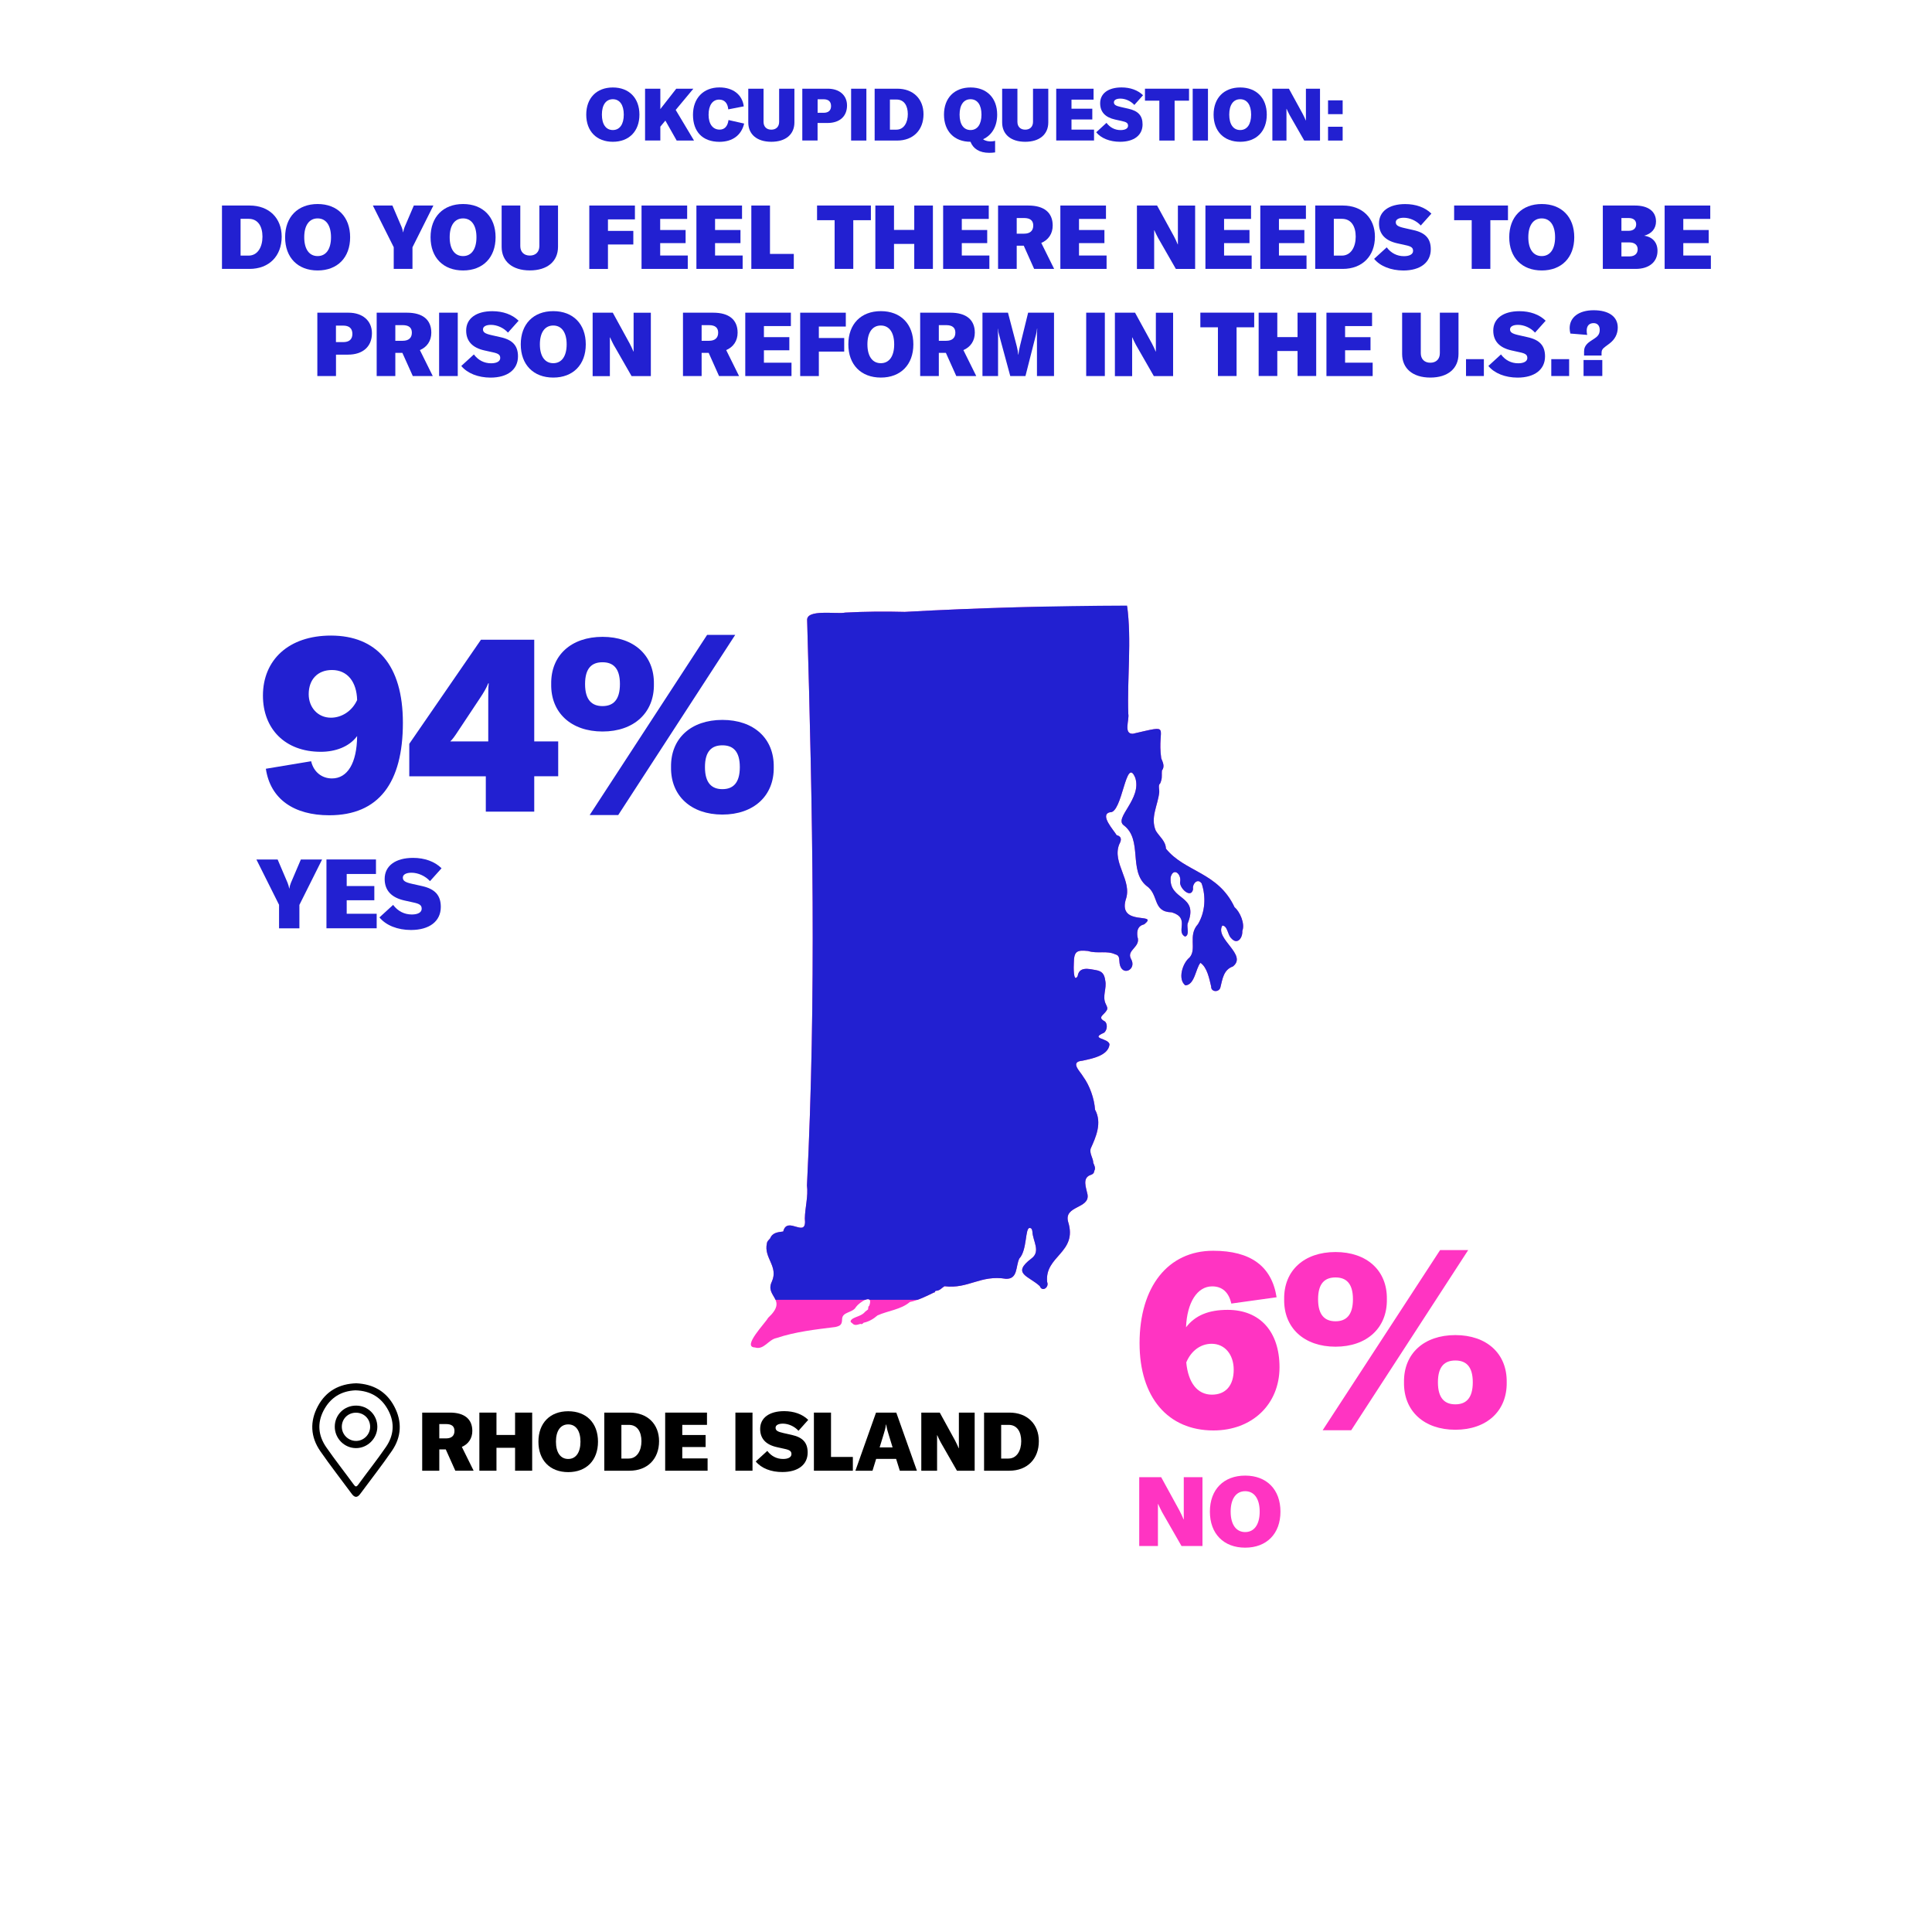 <?xml version="1.0" encoding="utf-8"?>
<!-- Generator: Adobe Illustrator 24.2.1, SVG Export Plug-In . SVG Version: 6.00 Build 0)  -->
<svg version="1.0" id="Layer_1" xmlns="http://www.w3.org/2000/svg" xmlns:xlink="http://www.w3.org/1999/xlink" x="0px" y="0px"
	 viewBox="0 0 411.25 411.25" style="enable-background:new 0 0 411.25 411.25;" xml:space="preserve">
<style type="text/css">
	.st0{fill:#2220D1;}
	.st1{fill:#FF34C2;}
	.st2{clip-path:url(#SVGID_2_);fill:#FF34C2;}
	.st3{clip-path:url(#SVGID_2_);fill:#2220D1;}
	.st4{clip-path:url(#SVGID_4_);fill:#FF34C2;}
	.st5{clip-path:url(#SVGID_4_);fill:#2220D1;}
	.st6{clip-path:url(#SVGID_6_);fill:#FF34C2;}
	.st7{clip-path:url(#SVGID_6_);fill:#2220D1;}
	.st8{clip-path:url(#SVGID_8_);fill:#FF34C2;}
	.st9{clip-path:url(#SVGID_8_);fill:#2220D1;}
</style>
<g>
	<g>
		<path class="st0" d="M47.25,43.75h5.89c4.14,0,6.82,2.68,6.82,6.63c0,4.12-2.68,6.86-6.86,6.86h-5.85V43.75z M52.91,54.41
			c1.96,0,2.96-1.86,2.96-4.03c0-2.13-0.91-3.8-2.93-3.8h-1.73v7.83H52.91z"/>
		<path class="st0" d="M60.69,50.5c0-4.33,2.7-7.07,6.92-7.07s6.92,2.74,6.92,7.07c0,4.33-2.7,7.07-6.92,7.07
			S60.69,54.83,60.69,50.5z M70.46,50.5c0-2.53-1.06-4.01-2.85-4.01s-2.85,1.48-2.85,4.01c0,2.53,1.06,4.01,2.85,4.01
			S70.46,53.03,70.46,50.5z"/>
		<path class="st0" d="M83.82,52.64l-4.45-8.89h4.16l1.96,4.58c0.13,0.32,0.25,0.7,0.3,1.1h0.04c0.06-0.4,0.17-0.78,0.3-1.1
			l1.96-4.58h4.16l-4.45,8.89v4.6h-3.99V52.64z"/>
		<path class="st0" d="M91.65,50.5c0-4.33,2.7-7.07,6.92-7.07s6.92,2.74,6.92,7.07c0,4.33-2.7,7.07-6.92,7.07
			S91.65,54.83,91.65,50.5z M101.42,50.5c0-2.53-1.06-4.01-2.85-4.01s-2.85,1.48-2.85,4.01c0,2.53,1.06,4.01,2.85,4.01
			S101.42,53.03,101.42,50.5z"/>
		<path class="st0" d="M110.75,43.75v8.62c0,1.25,0.78,2.03,2.03,2.03c1.25,0,2.03-0.78,2.03-2.03v-8.62h3.97v8.78
			c0,3.12-2.28,5.03-6,5.03c-3.72,0-6-1.92-6-5.03v-8.78H110.75z"/>
		<path class="st0" d="M129.41,46.7v2.45h5.4v2.89h-5.4v5.21h-3.97V43.75h9.71v2.95H129.41z"/>
		<path class="st0" d="M146.4,54.39v2.85h-9.84V43.75h9.71v2.85h-5.74v2.36h5.41v2.79h-5.41v2.64H146.4z"/>
		<path class="st0" d="M158.08,54.39v2.85h-9.84V43.75h9.71v2.85h-5.74v2.36h5.41v2.79h-5.41v2.64H158.08z"/>
		<path class="st0" d="M159.93,43.75h3.97v10.3h5.07v3.19h-9.04V43.75z"/>
		<path class="st0" d="M185.37,46.87h-3.74v10.37h-3.97V46.87h-3.74v-3.12h11.46V46.87z"/>
		<path class="st0" d="M198.58,57.24h-3.97v-5.32h-4.31v5.32h-3.97V43.75h3.97v5.19h4.31v-5.19h3.97V57.24z"/>
		<path class="st0" d="M210.6,54.39v2.85h-9.84V43.75h9.71v2.85h-5.74v2.36h5.41v2.79h-5.41v2.64H210.6z"/>
		<path class="st0" d="M217.92,52.3h-1.5v4.94h-3.97V43.75h6.44c3.36,0,5.19,1.5,5.19,4.26c0,1.73-0.91,3.06-2.43,3.7l2.74,5.53
			h-4.26L217.92,52.3z M216.42,49.74h1.58c1.25,0,1.94-0.61,1.94-1.73c0-1.06-0.65-1.6-1.94-1.6h-1.58V49.74z"/>
		<path class="st0" d="M235.55,54.39v2.85h-9.84V43.75h9.71v2.85h-5.74v2.36h5.41v2.79h-5.41v2.64H235.55z"/>
		<path class="st0" d="M242.01,43.75h4.29l3.57,6.52c0.27,0.51,0.65,1.29,0.82,1.75h0.04v-1.69v-6.57h3.67v13.49h-4.1l-3.8-6.63
			c-0.29-0.57-0.61-1.18-0.78-1.61h-0.04v1.79v6.46h-3.67V43.75z"/>
		<path class="st0" d="M266.43,54.39v2.85h-9.84V43.75h9.71v2.85h-5.74v2.36h5.41v2.79h-5.41v2.64H266.43z"/>
		<path class="st0" d="M278.11,54.39v2.85h-9.84V43.75h9.71v2.85h-5.74v2.36h5.41v2.79h-5.41v2.64H278.11z"/>
		<path class="st0" d="M279.96,43.75h5.89c4.14,0,6.82,2.68,6.82,6.63c0,4.12-2.68,6.86-6.86,6.86h-5.85V43.75z M285.62,54.41
			c1.96,0,2.96-1.86,2.96-4.03c0-2.13-0.91-3.8-2.93-3.8h-1.73v7.83H285.62z"/>
		<path class="st0" d="M292.5,55.1l2.68-2.45c0.93,1.24,2.2,1.88,3.67,1.88c1.2,0,1.94-0.42,1.94-1.12c0-0.68-0.38-0.97-1.63-1.23
			l-1.71-0.38c-2.6-0.57-3.91-2-3.91-4.24c0-2.57,2.13-4.12,5.57-4.12c2.26,0,4.24,0.7,5.58,2.03l-2.26,2.53
			c-0.93-1.03-2.34-1.65-3.63-1.65c-1.04,0-1.69,0.36-1.69,0.95c0,0.63,0.44,0.93,1.82,1.24l1.94,0.44
			c2.56,0.57,3.69,1.82,3.69,4.08c0,2.81-2.22,4.52-5.85,4.52C296.07,57.56,293.79,56.67,292.5,55.1z"/>
		<path class="st0" d="M320.98,46.87h-3.74v10.37h-3.97V46.87h-3.74v-3.12h11.46V46.87z"/>
		<path class="st0" d="M321.26,50.5c0-4.33,2.7-7.07,6.92-7.07s6.92,2.74,6.92,7.07c0,4.33-2.7,7.07-6.92,7.07
			S321.26,54.83,321.26,50.5z M331.02,50.5c0-2.53-1.06-4.01-2.85-4.01s-2.85,1.48-2.85,4.01c0,2.53,1.06,4.01,2.85,4.01
			S331.02,53.03,331.02,50.5z"/>
		<path class="st0" d="M352.82,53.4c0,2.34-1.77,3.84-4.65,3.84h-6.99V43.75h6.84c2.81,0,4.48,1.23,4.48,3.4
			c0,1.5-0.93,2.62-2.53,3.02C351.79,50.44,352.82,51.62,352.82,53.4z M345.14,46.41v2.72h1.54c0.95,0,1.6-0.48,1.6-1.39
			c0-0.88-0.65-1.33-1.6-1.33H345.14z M348.6,53.06c0-0.93-0.68-1.46-1.75-1.46h-1.71v2.98h1.71
			C347.95,54.58,348.6,53.99,348.6,53.06z"/>
		<path class="st0" d="M364.18,54.39v2.85h-9.84V43.75h9.71v2.85h-5.74v2.36h5.41v2.79h-5.41v2.64H364.18z"/>
		<path class="st0" d="M79.17,70.93c0,2.83-1.92,4.56-5.09,4.56h-2.56v4.56h-3.97V66.56h6.63C77.2,66.56,79.17,68.28,79.17,70.93z
			 M75.01,71.08c0-1.16-0.67-1.77-1.94-1.77h-1.56v3.51h1.56C74.33,72.83,75.01,72.22,75.01,71.08z"/>
		<path class="st0" d="M85.65,75.11h-1.5v4.94h-3.97V66.56h6.44c3.36,0,5.19,1.5,5.19,4.26c0,1.73-0.91,3.06-2.43,3.7l2.74,5.53
			h-4.25L85.65,75.11z M84.15,72.54h1.58c1.25,0,1.94-0.61,1.94-1.73c0-1.06-0.65-1.6-1.94-1.6h-1.58V72.54z"/>
		<path class="st0" d="M93.47,80.04V66.56h3.97v13.49H93.47z"/>
		<path class="st0" d="M98.19,77.9l2.68-2.45c0.93,1.24,2.2,1.88,3.67,1.88c1.2,0,1.94-0.42,1.94-1.12c0-0.68-0.38-0.97-1.63-1.23
			l-1.71-0.38c-2.6-0.57-3.91-2-3.91-4.24c0-2.57,2.13-4.12,5.57-4.12c2.26,0,4.24,0.7,5.59,2.03l-2.26,2.53
			c-0.93-1.03-2.34-1.65-3.63-1.65c-1.04,0-1.69,0.36-1.69,0.95c0,0.63,0.44,0.93,1.82,1.24l1.94,0.44
			c2.56,0.57,3.69,1.82,3.69,4.08c0,2.81-2.22,4.52-5.85,4.52C101.77,80.37,99.49,79.47,98.19,77.9z"/>
		<path class="st0" d="M110.85,73.3c0-4.33,2.7-7.07,6.92-7.07s6.92,2.74,6.92,7.07c0,4.33-2.7,7.07-6.92,7.07
			S110.85,77.63,110.85,73.3z M120.62,73.3c0-2.53-1.06-4.01-2.85-4.01s-2.85,1.48-2.85,4.01c0,2.53,1.06,4.01,2.85,4.01
			S120.62,75.83,120.62,73.3z"/>
		<path class="st0" d="M126.15,66.56h4.29l3.57,6.52c0.27,0.51,0.65,1.29,0.82,1.75h0.04v-1.69v-6.57h3.67v13.49h-4.1l-3.8-6.63
			c-0.28-0.57-0.61-1.18-0.78-1.61h-0.04v1.79v6.46h-3.67V66.56z"/>
		<path class="st0" d="M150.85,75.11h-1.5v4.94h-3.97V66.56h6.44c3.36,0,5.19,1.5,5.19,4.26c0,1.73-0.91,3.06-2.43,3.7l2.74,5.53
			h-4.26L150.85,75.11z M149.35,72.54h1.58c1.25,0,1.94-0.61,1.94-1.73c0-1.06-0.65-1.6-1.94-1.6h-1.58V72.54z"/>
		<path class="st0" d="M168.48,77.2v2.85h-9.84V66.56h9.71v2.85h-5.74v2.36h5.41v2.79h-5.41v2.64H168.48z"/>
		<path class="st0" d="M174.3,69.5v2.45h5.4v2.89h-5.4v5.21h-3.97V66.56h9.71v2.95H174.3z"/>
		<path class="st0" d="M180.58,73.3c0-4.33,2.7-7.07,6.92-7.07s6.92,2.74,6.92,7.07c0,4.33-2.7,7.07-6.92,7.07
			S180.58,77.63,180.58,73.3z M190.34,73.3c0-2.53-1.06-4.01-2.85-4.01s-2.85,1.48-2.85,4.01c0,2.53,1.06,4.01,2.85,4.01
			S190.34,75.83,190.34,73.3z"/>
		<path class="st0" d="M201.34,75.11h-1.5v4.94h-3.97V66.56h6.44c3.36,0,5.19,1.5,5.19,4.26c0,1.73-0.91,3.06-2.43,3.7l2.74,5.53
			h-4.25L201.34,75.11z M199.84,72.54h1.58c1.25,0,1.94-0.61,1.94-1.73c0-1.06-0.65-1.6-1.94-1.6h-1.58V72.54z"/>
		<path class="st0" d="M209.13,66.56h5.43l1.86,7.09c0.17,0.65,0.29,1.37,0.32,1.84h0.04c0.04-0.47,0.17-1.22,0.34-1.88l1.73-7.05
			h5.51v13.49h-3.63v-8.51c0-0.49,0.02-1.03,0.06-1.58h-0.04c-0.04,0.44-0.13,0.89-0.21,1.2l-2.26,8.89h-3.23l-2.41-8.89
			c-0.1-0.32-0.19-0.76-0.23-1.16h-0.04c0.04,0.47,0.08,1.01,0.08,1.54v8.51h-3.32V66.56z"/>
		<path class="st0" d="M231.21,80.04V66.56h3.97v13.49H231.21z"/>
		<path class="st0" d="M237.32,66.56h4.29l3.57,6.52c0.27,0.51,0.65,1.29,0.82,1.75h0.04v-1.69v-6.57h3.67v13.49h-4.1l-3.8-6.63
			c-0.29-0.57-0.61-1.18-0.78-1.61h-0.04v1.79v6.46h-3.67V66.56z"/>
		<path class="st0" d="M266.96,69.67h-3.74v10.37h-3.97V69.67h-3.74v-3.12h11.46V69.67z"/>
		<path class="st0" d="M280.17,80.04h-3.97v-5.32h-4.31v5.32h-3.97V66.56h3.97v5.19h4.31v-5.19h3.97V80.04z"/>
		<path class="st0" d="M292.19,77.2v2.85h-9.84V66.56h9.71v2.85h-5.74v2.36h5.41v2.79h-5.41v2.64H292.19z"/>
		<path class="st0" d="M302.43,66.56v8.62c0,1.25,0.78,2.03,2.03,2.03s2.03-0.78,2.03-2.03v-8.62h3.97v8.78c0,3.12-2.28,5.03-6,5.03
			s-6-1.92-6-5.03v-8.78H302.43z"/>
		<path class="st0" d="M315.86,80.04h-3.8v-3.59h3.8V80.04z"/>
		<path class="st0" d="M316.82,77.9l2.68-2.45c0.93,1.24,2.2,1.88,3.67,1.88c1.2,0,1.94-0.42,1.94-1.12c0-0.68-0.38-0.97-1.63-1.23
			l-1.71-0.38c-2.6-0.57-3.91-2-3.91-4.24c0-2.57,2.13-4.12,5.57-4.12c2.26,0,4.24,0.7,5.58,2.03l-2.26,2.53
			c-0.93-1.03-2.34-1.65-3.63-1.65c-1.04,0-1.69,0.36-1.69,0.95c0,0.63,0.44,0.93,1.82,1.24l1.94,0.44
			c2.56,0.57,3.69,1.82,3.69,4.08c0,2.81-2.22,4.52-5.85,4.52C320.39,80.37,318.11,79.47,316.82,77.9z"/>
		<path class="st0" d="M334.01,80.04h-3.8v-3.59h3.8V80.04z"/>
		<path class="st0" d="M337.2,74.71c0-0.8,0.42-1.46,1.29-2.05l0.99-0.66c0.76-0.51,1.04-1.01,1.04-1.8c0-0.87-0.49-1.42-1.29-1.42
			c-0.95,0-1.48,0.57-1.48,1.6c0,0.36,0.04,0.7,0.11,0.91L334.27,71c-0.09-0.4-0.15-0.76-0.15-1.14c0-2.34,1.98-3.82,5.11-3.82
			c3.23,0,5.13,1.37,5.13,3.67c0,1.39-0.61,2.56-1.79,3.44l-0.82,0.61c-0.65,0.48-0.84,0.8-0.84,1.37v0.55h-3.72V74.71z
			 M337.08,76.64h3.99v3.4h-3.99V76.64z"/>
	</g>
	<g>
		<path class="st0" d="M124.79,24.4c0-3.54,2.21-5.78,5.66-5.78s5.66,2.24,5.66,5.78s-2.21,5.78-5.66,5.78S124.79,27.94,124.79,24.4
			z M132.78,24.4c0-2.07-0.87-3.28-2.33-3.28s-2.33,1.21-2.33,3.28s0.87,3.28,2.33,3.28S132.78,26.46,132.78,24.4z"/>
		<path class="st0" d="M141.63,25.67l-1.07,1.29v2.95h-3.25V18.88h3.25v4.34l3.39-4.34h3.64l-3.76,4.52l3.9,6.52h-3.69L141.63,25.67
			z"/>
		<path class="st0" d="M147.51,24.44c0-3.54,2.22-5.83,5.63-5.83c2.88,0,4.87,1.54,5.18,4.03l-3.3,0.64
			c-0.12-1.35-0.82-2.08-1.94-2.08c-1.4,0-2.25,1.21-2.25,3.23c0,1.97,0.9,3.16,2.36,3.16c1.04,0,1.71-0.71,1.88-2.04l3.33,0.75
			c-0.58,2.49-2.49,3.89-5.27,3.89C149.58,30.18,147.51,28.07,147.51,24.44z"/>
		<path class="st0" d="M162.53,18.88v7.06c0,1.03,0.64,1.66,1.66,1.66s1.66-0.64,1.66-1.66v-7.06h3.25v7.18
			c0,2.55-1.87,4.12-4.91,4.12c-3.05,0-4.91-1.57-4.91-4.12v-7.18H162.53z"/>
		<path class="st0" d="M180.3,22.45c0,2.32-1.57,3.73-4.17,3.73h-2.1v3.73h-3.25V18.88h5.43C178.69,18.88,180.3,20.29,180.3,22.45z
			 M176.9,22.58c0-0.95-0.54-1.45-1.59-1.45h-1.27v2.88h1.27C176.34,24.01,176.9,23.51,176.9,22.58z"/>
		<path class="st0" d="M181.17,29.92V18.88h3.25v11.04H181.17z"/>
		<path class="st0" d="M186.18,18.88H191c3.39,0,5.58,2.19,5.58,5.43c0,3.37-2.19,5.61-5.61,5.61h-4.79V18.88z M190.81,27.6
			c1.6,0,2.43-1.52,2.43-3.3c0-1.74-0.75-3.11-2.39-3.11h-1.42v6.41H190.81z"/>
		<path class="st0" d="M210.9,30.1c0.36,0,0.61-0.05,0.92-0.12v2.46c-0.47,0.06-0.76,0.09-1.24,0.09c-2.1,0-3.42-0.87-4-2.35
			c-3.44,0-5.64-2.24-5.64-5.78s2.21-5.78,5.66-5.78c3.45,0,5.66,2.24,5.66,5.78c0,2.52-1.12,4.37-3,5.24
			C209.78,30.04,210.48,30.1,210.9,30.1z M206.59,27.68c1.46,0,2.33-1.21,2.33-3.28s-0.87-3.28-2.33-3.28
			c-1.46,0-2.33,1.21-2.33,3.28S205.13,27.68,206.59,27.68z"/>
		<path class="st0" d="M216.57,18.88v7.06c0,1.03,0.64,1.66,1.66,1.66s1.66-0.64,1.66-1.66v-7.06h3.25v7.18
			c0,2.55-1.87,4.12-4.91,4.12s-4.91-1.57-4.91-4.12v-7.18H216.57z"/>
		<path class="st0" d="M232.88,27.58v2.33h-8.05V18.88h7.95v2.33h-4.7v1.93h4.43v2.29h-4.43v2.16H232.88z"/>
		<path class="st0" d="M233.34,28.16l2.19-2.01c0.76,1.01,1.8,1.54,3,1.54c0.98,0,1.59-0.34,1.59-0.92c0-0.56-0.31-0.79-1.34-1.01
			l-1.4-0.31c-2.13-0.47-3.2-1.63-3.2-3.47c0-2.1,1.74-3.37,4.56-3.37c1.85,0,3.47,0.58,4.57,1.66l-1.85,2.07
			c-0.76-0.84-1.91-1.35-2.97-1.35c-0.86,0-1.38,0.3-1.38,0.78c0,0.51,0.36,0.76,1.49,1.01l1.59,0.36c2.1,0.47,3.02,1.49,3.02,3.34
			c0,2.3-1.82,3.7-4.79,3.7C236.27,30.18,234.4,29.45,233.34,28.16z"/>
		<path class="st0" d="M253.09,21.43h-3.06v8.49h-3.25v-8.49h-3.06v-2.55h9.38V21.43z"/>
		<path class="st0" d="M253.88,29.92V18.88h3.25v11.04H253.88z"/>
		<path class="st0" d="M258.33,24.4c0-3.54,2.21-5.78,5.66-5.78s5.66,2.24,5.66,5.78s-2.21,5.78-5.66,5.78S258.33,27.94,258.33,24.4
			z M266.32,24.4c0-2.07-0.87-3.28-2.33-3.28s-2.33,1.21-2.33,3.28s0.87,3.28,2.33,3.28S266.32,26.46,266.32,24.4z"/>
		<path class="st0" d="M270.85,18.88h3.51l2.92,5.33c0.22,0.42,0.53,1.06,0.67,1.43h0.03v-1.38v-5.38h3v11.04h-3.36l-3.11-5.43
			c-0.23-0.47-0.5-0.96-0.64-1.32h-0.03v1.46v5.29h-3V18.88z"/>
		<path class="st0" d="M285.8,24.3h-3.11v-2.94h3.11V24.3z M285.8,29.92h-3.11v-2.94h3.11V29.92z"/>
	</g>
</g>
<g>
	<g>
		<path class="st1" d="M272.36,291.04c0,7.89-5.82,13.45-14.07,13.45c-9.69,0-15.72-7.06-15.72-18.56
			c0-12.06,6.08-19.69,15.67-19.69c7.99,0,12.47,3.3,13.5,9.9l-9.64,1.34c-0.52-2.37-1.91-3.66-4.07-3.66
			c-3.2,0-5.36,3.45-5.57,8.71c1.96-2.53,4.79-3.71,8.87-3.71C268.23,278.83,272.36,283.47,272.36,291.04z M262.61,291.56
			c0-3.25-1.91-5.52-4.69-5.52c-2.37,0-4.38,1.5-5.41,3.97c0.41,4.33,2.37,6.86,5.46,6.86
			C260.91,296.87,262.61,294.91,262.61,291.56z"/>
		<path class="st1" d="M273.35,276.56c-0.1-6.13,4.28-10.05,10.93-10.05c6.65,0,11.03,3.92,10.93,10.05
			c0.1,6.13-4.28,10.1-10.93,10.1C277.63,286.66,273.24,282.69,273.35,276.56z M287.99,276.56c0-3.45-1.5-4.64-3.71-4.64
			c-2.22,0-3.71,1.19-3.71,4.64c0,3.46,1.5,4.69,3.71,4.69C286.49,281.25,287.99,280.01,287.99,276.56z M306.54,266.1h5.98
			l-24.9,38.35h-6.08L306.54,266.1z M298.86,294.24c-0.1-6.13,4.28-10.05,10.93-10.05s11.03,3.92,10.93,10.05
			c0.1,6.13-4.28,10.1-10.93,10.1S298.76,300.37,298.86,294.24z M313.5,294.24c0-3.45-1.5-4.64-3.71-4.64
			c-2.22,0-3.71,1.19-3.71,4.64c0,3.46,1.5,4.69,3.71,4.69C312.01,298.93,313.5,297.69,313.5,294.24z"/>
	</g>
	<g>
		<g>
			<path class="st1" d="M242.51,314.44h4.66l3.88,7.08c0.29,0.56,0.7,1.4,0.89,1.9h0.04v-1.84v-7.14h3.98v14.65h-4.46l-4.13-7.2
				c-0.31-0.62-0.66-1.28-0.85-1.75h-0.04v1.94v7.01h-3.98V314.44z"/>
			<path class="st1" d="M257.54,321.77c0-4.7,2.93-7.67,7.51-7.67s7.51,2.97,7.51,7.67s-2.93,7.67-7.51,7.67
				S257.54,326.47,257.54,321.77z M268.14,321.77c0-2.74-1.16-4.35-3.09-4.35s-3.09,1.61-3.09,4.35s1.16,4.35,3.09,4.35
				S268.14,324.51,268.14,321.77z"/>
		</g>
	</g>
</g>
<g>
	<g>
		<path class="st0" d="M85.76,153.85c0,12.73-5.1,19.69-15.67,19.69c-7.47,0-12.53-3.4-13.5-9.9l9.64-1.6
			c0.52,2.27,2.27,3.66,4.43,3.66c3.3,0,5.31-3.25,5.36-9.02c-1.7,2.32-4.69,3.35-7.73,3.35c-7.68,0-12.32-4.95-12.32-11.96
			c0-7.58,5.46-12.78,14.48-12.78C80.14,135.3,85.76,141.53,85.76,153.85z M76.02,149.01c-0.1-3.87-2.06-6.39-5.36-6.39
			c-3.04,0-4.95,2.01-4.95,5.15c0,2.78,1.91,5,4.74,5C72.72,152.77,74.94,151.38,76.02,149.01z"/>
		<path class="st0" d="M113.72,165.24v7.53h-10.31v-7.53H87.12v-6.91l15.26-22.16h11.34v21.65h5.1v7.42H113.72z M104.03,145.45h-0.1
			c-0.36,0.93-0.93,1.91-1.75,3.14l-4.59,6.91c-0.77,1.19-1.29,1.91-1.75,2.32h8.09v-9.12
			C103.93,147.36,103.93,146.43,104.03,145.45z"/>
		<path class="st0" d="M117.33,145.61c-0.1-6.13,4.28-10.05,10.93-10.05c6.65,0,11.03,3.92,10.93,10.05
			c0.1,6.13-4.28,10.1-10.93,10.1C121.6,155.71,117.22,151.74,117.33,145.61z M131.96,145.61c0-3.45-1.5-4.64-3.71-4.64
			c-2.22,0-3.71,1.19-3.71,4.64s1.5,4.69,3.71,4.69C130.47,150.3,131.96,149.06,131.96,145.61z M150.52,135.14h5.98l-24.9,38.35
			h-6.08L150.52,135.14z M142.84,163.29c-0.1-6.13,4.28-10.05,10.93-10.05s11.03,3.92,10.93,10.05c0.1,6.13-4.28,10.1-10.93,10.1
			S142.74,169.42,142.84,163.29z M157.48,163.29c0-3.45-1.5-4.64-3.71-4.64c-2.22,0-3.71,1.19-3.71,4.64s1.5,4.69,3.71,4.69
			C155.98,167.98,157.48,166.74,157.48,163.29z"/>
	</g>
	<g>
		<path class="st0" d="M59.41,192.62l-4.83-9.66h4.52l2.12,4.97c0.14,0.35,0.27,0.76,0.33,1.2h0.04c0.06-0.43,0.19-0.85,0.33-1.2
			l2.12-4.97h4.52l-4.83,9.66v4.99h-4.33V192.62z"/>
		<path class="st0" d="M80.18,194.51v3.09H69.49v-14.65h10.54v3.09H73.8v2.56h5.88v3.03H73.8v2.87H80.18z"/>
		<path class="st0" d="M80.77,195.28l2.91-2.66c1.01,1.34,2.39,2.04,3.98,2.04c1.3,0,2.1-0.45,2.1-1.22c0-0.74-0.41-1.05-1.77-1.34
			l-1.86-0.41c-2.83-0.62-4.25-2.17-4.25-4.6c0-2.79,2.31-4.48,6.04-4.48c2.46,0,4.6,0.76,6.07,2.21l-2.46,2.74
			c-1.01-1.11-2.54-1.79-3.94-1.79c-1.13,0-1.84,0.39-1.84,1.03c0,0.68,0.47,1.01,1.98,1.34l2.1,0.47c2.78,0.62,4,1.98,4,4.44
			c0,3.05-2.41,4.91-6.35,4.91C84.65,197.96,82.17,196.99,80.77,195.28z"/>
	</g>
</g>
<g>
	<g>
		<path d="M94.89,308.53h-1.38v4.53h-3.64v-12.37h5.91c3.08,0,4.76,1.38,4.76,3.9c0,1.59-0.84,2.81-2.23,3.4l2.51,5.07h-3.9
			L94.89,308.53z M93.51,306.18h1.45c1.15,0,1.78-0.56,1.78-1.59c0-0.98-0.59-1.46-1.78-1.46h-1.45V306.18z"/>
		<path d="M113.28,313.06h-3.64v-4.88h-3.96v4.88h-3.64v-12.37h3.64v4.76h3.96v-4.76h3.64V313.06z"/>
		<path d="M114.61,306.88c0-3.97,2.47-6.48,6.34-6.48s6.34,2.51,6.34,6.48c0,3.97-2.47,6.48-6.34,6.48S114.61,310.85,114.61,306.88z
			 M123.56,306.88c0-2.32-0.98-3.68-2.61-3.68s-2.61,1.36-2.61,3.68c0,2.32,0.98,3.68,2.61,3.68S123.56,309.19,123.56,306.88z"/>
		<path d="M128.63,300.69h5.4c3.8,0,6.26,2.46,6.26,6.08c0,3.78-2.46,6.29-6.29,6.29h-5.37V300.69z M133.82,310.47
			c1.79,0,2.72-1.71,2.72-3.69c0-1.95-0.84-3.48-2.68-3.48h-1.59v7.18H133.82z"/>
		<path d="M150.62,310.45v2.61h-9.03v-12.37h8.9v2.61h-5.26v2.16h4.97v2.56h-4.97v2.42H150.62z"/>
		<path d="M156.54,313.06v-12.37h3.64v12.37H156.54z"/>
		<path d="M160.87,311.09l2.46-2.25c0.85,1.13,2.02,1.72,3.36,1.72c1.1,0,1.78-0.38,1.78-1.03c0-0.63-0.35-0.89-1.5-1.13l-1.57-0.35
			c-2.39-0.52-3.59-1.83-3.59-3.89c0-2.35,1.95-3.78,5.11-3.78c2.07,0,3.89,0.64,5.12,1.86l-2.07,2.32
			c-0.85-0.94-2.14-1.52-3.33-1.52c-0.96,0-1.55,0.33-1.55,0.87c0,0.58,0.4,0.85,1.67,1.13l1.78,0.4c2.35,0.52,3.38,1.67,3.38,3.75
			c0,2.58-2.04,4.15-5.37,4.15C164.15,313.36,162.06,312.54,160.87,311.09z"/>
		<path d="M173.25,300.69h3.64v9.44h4.65v2.93h-8.29V300.69z"/>
		<path d="M190.75,310.54h-4.25l-0.78,2.53h-3.64l4.39-12.37h4.32l4.39,12.37h-3.64L190.75,310.54z M190,308.1l-0.82-2.68
			c-0.21-0.68-0.4-1.25-0.54-2.2h-0.04c-0.14,0.94-0.33,1.52-0.54,2.2l-0.82,2.68H190z"/>
		<path d="M196.1,300.69h3.94l3.28,5.98c0.24,0.47,0.59,1.19,0.75,1.6h0.04v-1.55v-6.03h3.36v12.37h-3.77l-3.48-6.08
			c-0.26-0.52-0.56-1.08-0.71-1.48h-0.04v1.64v5.92h-3.36V300.69z"/>
		<path d="M209.47,300.69h5.4c3.8,0,6.26,2.46,6.26,6.08c0,3.78-2.46,6.29-6.29,6.29h-5.37V300.69z M214.66,310.47
			c1.79,0,2.72-1.71,2.72-3.69c0-1.95-0.84-3.48-2.68-3.48h-1.59v7.18H214.66z"/>
	</g>
	<g>
		<g>
			<path d="M83.91,299.35c-1.69-3.18-4.47-4.73-8.07-4.9c-3.61,0.11-6.44,1.64-8.17,4.86c-1.75,3.26-1.59,6.56,0.52,9.6
				c2.14,3.09,4.46,6.05,6.69,9.08c0.59,0.8,1.16,0.87,1.78,0.03c2.26-3.06,4.61-6.05,6.76-9.18
				C85.48,305.84,85.63,302.57,83.91,299.35z M82.15,308.01c-1.86,2.72-3.93,5.3-5.86,7.97c-0.46,0.63-0.65,0.5-1.04-0.04
				c-1.92-2.63-3.94-5.19-5.8-7.87c-1.69-2.44-1.98-5.11-0.57-7.82c1.44-2.75,3.75-4.17,6.78-4.3c3.24,0.09,5.58,1.54,7.03,4.33
				C84.08,302.96,83.8,305.61,82.15,308.01z"/>
			<path d="M75.8,299.2c-2.54-0.01-4.54,1.97-4.54,4.49c0,2.49,2.03,4.55,4.51,4.56c2.47,0.01,4.54-2.05,4.55-4.53
				C80.32,301.2,78.33,299.2,75.8,299.2z M75.74,306.72c-1.66-0.03-3-1.4-2.98-3.06c0.02-1.68,1.35-2.97,3.05-2.95
				c1.69,0.02,3,1.34,2.98,3.02C78.78,305.38,77.39,306.75,75.74,306.72z"/>
		</g>
	</g>
</g>
<g>
	<defs>
		<path id="SVGID_5_" d="M236.17,222.36c-0.06-1.41-4.31-1.18-1.2-2.51c0.74-0.49,0.85-1.97,0.18-2.45
			c-1.63-0.86-0.2-1.31,0.37-2.26l0,0c0.39-0.5,0.06-0.96-0.12-1.38c-0.86-1.67,0.25-3.35-0.14-5.07c-0.18-1.33-0.65-1.96-1.98-2.19
			c-1.51-0.27-3.58-0.82-3.89,1.29c-0.96,1.57-0.85-2.22-0.81-2.75c0.03-2.49,0.56-2.88,3.02-2.61c2.02,0.64,3.97-0.15,5.79,0.71
			c1.04,0.22,0.8,1.15,0.93,1.93c0.46,2.93,3.77,1.33,2.42-0.97c-1.02-1.91,2.16-2.47,1.38-4.71c-0.16-1.24,0.02-2.28,1.46-2.65
			c3.22-2.62-5.59,0.54-3.96-5.22c1.49-4.07-2.96-7.8-1.38-11.79c0.41-0.77,0.7-1.62-0.56-1.97c-0.6-1.04-3.68-4.33-1.42-4.86
			c2.69,0.3,3.39-12.23,5.4-7.32c1.43,4.49-4.57,8.52-2.47,10.08c4.11,3.09,0.97,9.62,4.81,12.87c2.79,1.86,1.23,5.59,5.43,5.67
			c4,1.22,0.76,4.1,2.83,5.16c1-0.3,0.35-1.92,0.53-2.72c2.59-6.31-4.05-4.77-3.6-9.94c0.61-2.14,2.31-0.66,2.02,0.99
			c-0.24,1.34,2.34,3.73,2.75,1.58c-0.21-1.1,0.95-2.44,1.82-1.23c0.95,2.79,0.79,6.08-0.78,8.68c-2.2,2.41-0.17,5.3-1.8,7.11
			c-1.52,1.21-2.54,4.67-0.88,5.92c2.01-0.1,2.2-3.65,3.21-4.8c1.42,0.95,1.88,3.36,2.28,5.04c-0.06,1.2,1.67,1.3,1.96,0.21
			c0.45-1.77,0.66-3.78,2.67-4.48c3.18-2.49-3.91-5.88-2.26-8.7c1.14,0.01,1.12,2,1.9,2.69c1.3,1.51,2.46-0.07,2.36-1.55
			c0.62-1.5-0.49-4.08-1.65-5.04l0,0c0,0,0,0,0,0l0,0c-3.51-7.52-10.59-7.46-14.61-12.48c-0.05-1.62-1.39-2.54-2.16-3.82
			c-1.2-2.83,0.45-5.39,0.74-8.19c0.05-0.54-0.2-1.1,0.01-1.66c0.29-0.25,0.33-0.62,0.44-0.96c0.17-0.65,0.04-1.36,0.12-1.99
			c0.68-0.89,0.16-1.8-0.15-2.61c-0.96-6.81,2.55-7.18-6.04-5.22c-2.05,0.06-0.71-2.97-0.97-4.24c-0.26-7.62,0.75-15.62-0.26-23.06
			l0.03,0.02c-15.63,0.05-31.76,0.47-47.34,1.34c-4.23-0.11-8.45-0.08-12.69,0.15c-1.77,0.39-8.31-0.82-8.1,1.65
			c1.16,40.09,1.97,80.26-0.04,120.28c0.3,2.31-0.41,4.7-0.45,7.04c0.5,4.58-3.74-0.76-4.6,2.77c-1.11,0.15-2.27,0.2-2.79,1.47
			c-0.27,0.31-0.64,0.59-0.69,1.08c-0.69,3.09,2.5,4.86,1.07,8.09c-1.61,3.31,3.54,3.7-0.82,7.75c-0.57,1.1-5.64,6.21-2.8,6.29
			c1.92,0.61,2.88-1.68,4.59-2c4.07-1.36,8.31-1.82,12.54-2.35c1.13-0.25,1.41-0.57,1.43-1.67c0.04-1.62,2.25-1.29,2.96-2.6
			c0.73-1.02,3.78-3.01,2.83-0.27c-0.31,0.2-0.19,0.53-0.27,0.8c-0.2,0.15-0.4,0.31-0.59,0.46c-0.71,0.9-1.88,1.01-2.75,1.55
			c-0.2,0.19-0.69,0.56-0.06,0.89c0.55,0.65,1.14,0.34,1.81,0.17c0.28,0.16,0.48-0.05,0.64-0.24c1.12-0.23,2.1-0.8,2.97-1.56
			c2.22-1,5.03-1.25,6.87-2.85c1.82-0.37,3.61-1.29,5.15-2.03c0.12,0.01,0.19-0.04,0.21-0.16c0.04-0.23,0.24-0.19,0.4-0.22
			c0.68-0.07,1.08-0.63,1.62-0.95c5.14,0.62,7.64-2.48,13.11-1.58c2.56,0.05,2.02-2.66,2.82-4.31c1.71-1.83,1.2-6.53,2.2-6.51
			c0.47-0.01,0.55,0.45,0.59,0.8c0.08,1.97,1.83,4.18-0.2,5.69c-4.31,3.26-0.6,3.69,1.77,5.88c0.5,1.34,2.04,0.27,1.57-0.87
			c-0.59-5.6,6.55-6.19,4.46-12.83c-0.94-3.47,4.66-2.75,4.13-5.81c-0.27-1.4-1.22-3.53,0.69-4.16c0.38-0.11,0.71-0.36,0.74-0.83
			l-0.01,0.01c0.38-0.63,0.03-1.19-0.19-1.73c-0.02-1.06-0.87-1.99-0.55-3.07c1.07-2.36,2.48-5.43,0.92-8.27
			c-0.16-2.35-1.12-5.09-2.5-6.99c-0.65-1.16-2.97-3.19-0.17-3.43C232.39,225.35,235.87,224.73,236.17,222.36z"/>
	</defs>
	<clipPath id="SVGID_2_">
		<use xlink:href="#SVGID_5_"  style="overflow:visible;"/>
	</clipPath>
	<rect x="-72.76" y="129.17" class="st2" width="490.27" height="157.75"/>
	<rect x="78.8" y="128.12" class="st3" width="218.87" height="148.56"/>
</g>
<g>
	<defs>
		<path id="SVGID_7_" d="M671.17,222.36c-0.06-1.41-4.31-1.18-1.2-2.51c0.74-0.49,0.85-1.97,0.18-2.45
			c-1.63-0.86-0.2-1.31,0.37-2.26l0,0c0.39-0.5,0.06-0.96-0.12-1.38c-0.86-1.67,0.25-3.35-0.14-5.07c-0.18-1.33-0.65-1.96-1.98-2.19
			c-1.51-0.27-3.58-0.82-3.89,1.29c-0.96,1.57-0.85-2.22-0.81-2.75c0.03-2.49,0.56-2.88,3.02-2.61c2.02,0.64,3.97-0.15,5.79,0.71
			c1.04,0.22,0.8,1.15,0.93,1.93c0.46,2.93,3.77,1.33,2.42-0.97c-1.02-1.91,2.16-2.47,1.38-4.71c-0.16-1.24,0.02-2.28,1.46-2.65
			c3.22-2.62-5.59,0.54-3.96-5.22c1.49-4.07-2.96-7.8-1.38-11.79c0.41-0.77,0.7-1.62-0.56-1.97c-0.6-1.04-3.68-4.33-1.42-4.86
			c2.69,0.3,3.39-12.23,5.4-7.32c1.43,4.49-4.57,8.52-2.47,10.08c4.11,3.09,0.97,9.62,4.81,12.87c2.79,1.86,1.23,5.59,5.43,5.67
			c4,1.22,0.76,4.1,2.83,5.16c1-0.3,0.35-1.92,0.53-2.72c2.59-6.31-4.05-4.77-3.6-9.94c0.61-2.14,2.31-0.66,2.02,0.99
			c-0.24,1.34,2.34,3.73,2.75,1.58c-0.21-1.1,0.95-2.44,1.82-1.23c0.95,2.79,0.79,6.08-0.78,8.68c-2.2,2.41-0.17,5.3-1.8,7.11
			c-1.52,1.21-2.54,4.67-0.88,5.92c2.01-0.1,2.2-3.65,3.21-4.8c1.42,0.95,1.88,3.36,2.28,5.04c-0.06,1.2,1.67,1.3,1.96,0.21
			c0.45-1.77,0.66-3.78,2.67-4.48c3.18-2.49-3.91-5.88-2.26-8.7c1.14,0.01,1.12,2,1.9,2.69c1.3,1.51,2.46-0.07,2.36-1.55
			c0.62-1.5-0.49-4.08-1.65-5.04l0,0c0,0,0,0,0,0l0,0c-3.51-7.52-10.59-7.46-14.61-12.48c-0.05-1.62-1.39-2.54-2.16-3.82
			c-1.2-2.83,0.45-5.39,0.74-8.19c0.05-0.54-0.2-1.1,0.01-1.66c0.29-0.25,0.33-0.62,0.44-0.96c0.17-0.65,0.04-1.36,0.12-1.99
			c0.68-0.89,0.16-1.8-0.15-2.61c-0.96-6.81,2.55-7.18-6.04-5.22c-2.05,0.06-0.71-2.97-0.97-4.24c-0.26-7.62,0.75-15.62-0.26-23.06
			l0.03,0.02c-15.63,0.05-31.76,0.47-47.34,1.34c-4.23-0.11-8.45-0.08-12.69,0.15c-1.77,0.39-8.31-0.82-8.1,1.65
			c1.16,40.09,1.97,80.26-0.04,120.28c0.3,2.31-0.41,4.7-0.45,7.04c0.5,4.58-3.74-0.76-4.6,2.77c-1.11,0.15-2.27,0.2-2.79,1.47
			c-0.27,0.31-0.64,0.59-0.69,1.08c-0.69,3.09,2.5,4.86,1.07,8.09c-1.61,3.31,3.54,3.7-0.82,7.75c-0.57,1.1-5.64,6.21-2.8,6.29
			c1.92,0.61,2.88-1.68,4.59-2c4.07-1.36,8.31-1.82,12.54-2.35c1.13-0.25,1.41-0.57,1.43-1.67c0.04-1.62,2.25-1.29,2.96-2.6
			c0.73-1.02,3.78-3.01,2.83-0.27c-0.31,0.2-0.19,0.53-0.27,0.8c-0.2,0.15-0.4,0.31-0.59,0.46c-0.71,0.9-1.88,1.01-2.75,1.55
			c-0.2,0.19-0.69,0.56-0.06,0.89c0.55,0.65,1.14,0.34,1.81,0.17c0.28,0.16,0.48-0.05,0.64-0.24c1.12-0.23,2.1-0.8,2.97-1.56
			c2.22-1,5.03-1.25,6.87-2.85c1.82-0.37,3.61-1.29,5.15-2.03c0.12,0.01,0.19-0.04,0.21-0.16c0.04-0.23,0.24-0.19,0.4-0.22
			c0.68-0.07,1.08-0.63,1.62-0.95c5.14,0.62,7.64-2.48,13.11-1.58c2.56,0.05,2.02-2.66,2.82-4.31c1.71-1.83,1.2-6.53,2.2-6.51
			c0.47-0.01,0.55,0.45,0.59,0.8c0.08,1.97,1.83,4.18-0.2,5.69c-4.31,3.26-0.6,3.69,1.77,5.88c0.5,1.34,2.04,0.27,1.57-0.87
			c-0.59-5.6,6.55-6.19,4.46-12.83c-0.94-3.47,4.66-2.75,4.13-5.81c-0.27-1.4-1.22-3.53,0.69-4.16c0.38-0.11,0.71-0.36,0.74-0.83
			l-0.01,0.01c0.38-0.63,0.03-1.19-0.19-1.73c-0.02-1.06-0.87-1.99-0.55-3.07c1.07-2.36,2.48-5.43,0.92-8.27
			c-0.16-2.35-1.12-5.09-2.5-6.99c-0.65-1.16-2.97-3.19-0.17-3.43C667.39,225.35,670.87,224.73,671.17,222.36z"/>
	</defs>
	<clipPath id="SVGID_4_">
		<use xlink:href="#SVGID_7_"  style="overflow:visible;"/>
	</clipPath>
	<rect x="362.24" y="129.17" class="st4" width="490.27" height="157.75"/>
</g>
</svg>
